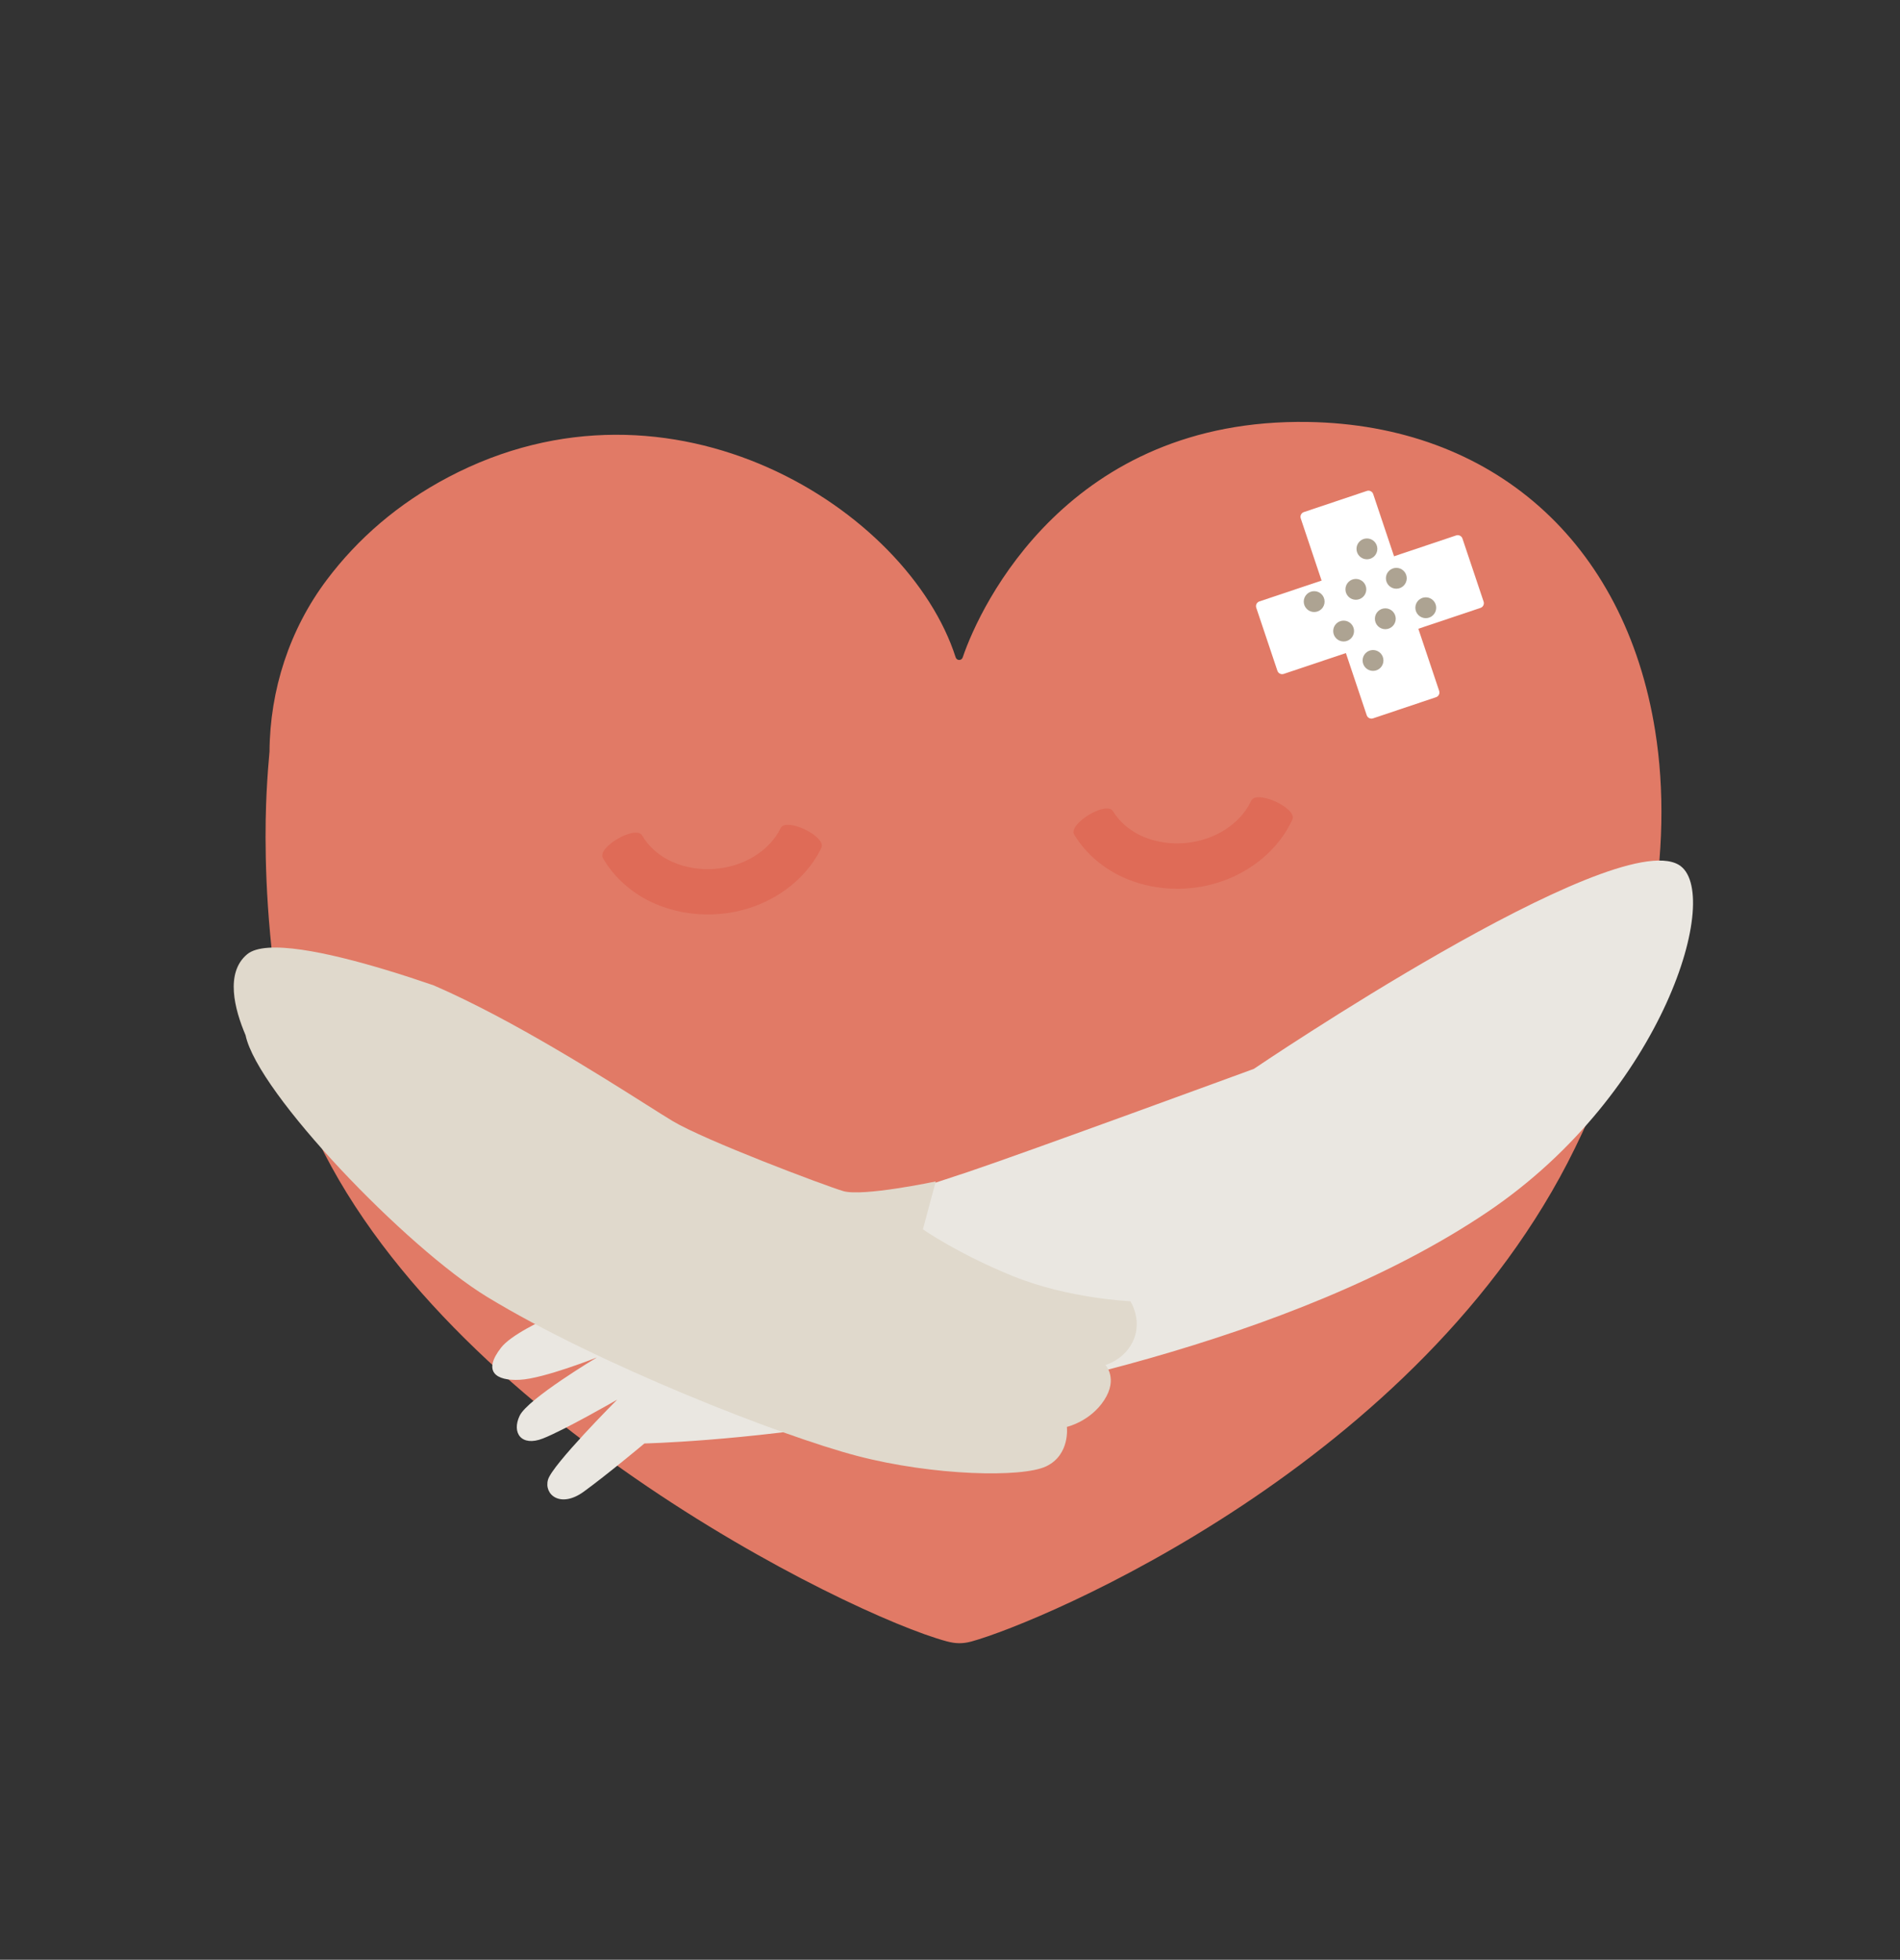 <?xml version="1.0" encoding="utf-8"?>
<!-- Generator: Adobe Illustrator 25.4.1, SVG Export Plug-In . SVG Version: 6.00 Build 0)  -->
<svg version="1.1" id="Ñëîé_1" xmlns="http://www.w3.org/2000/svg" xmlns:xlink="http://www.w3.org/1999/xlink" x="0px" y="0px"
	 viewBox="0 0 4484.5 4623.8" style="enable-background:new 0 0 4484.5 4623.8;" xml:space="preserve">
<rect x="0" y="0" width="4484.5" height="4623.8" fill="#333333" stroke="none"/>
<style type="text/css">
	.st0{fill:#E17A66;}
	.st1{fill:#DF6B57;}
	.st2{fill:#EAE7E1;}
	.st3{fill:#E0D9CC;}
	.st4{fill:#FFFFFF;}
	.st5{fill:#ADA392;}
</style>
<g>
	<path class="st0" d="M3717.1,2709.3C3353.3,3453.2,2458.5,3827.4,2293,3872.9c-20.9,5.7-37.5,5.3-58.4-0.3
		c-230.2-61.7-1228.7-549.9-1513.8-1248.4c-5.8-14.2-9.6-29-13.7-43.6c-15.7-55.2-20.9-72.2-23.3-78.6c-0.3-0.9-0.5-1.3-0.5-1.3
		s-21-85.5-37.4-219.2c-0.3-2.2-0.5-4.3-0.8-6.5c-23.2-193.5-18.9-342.2-16-402.7c2-41.2,4.8-75.4,7-99c0,0,0,0,0,0
		c1-145.4,47.1-288.1,135.1-405.1c73.6-97.9,169-180.2,286.2-242c528.3-279,1086.2,75.8,1198.2,424.8c2.6,8.1,13.9,8.2,16.6,0.2
		c42-124.4,251.4-565.1,815.6-555.6c432.2,7.3,747.5,280.3,818.9,729.2C3950.5,1999.6,3899.2,2336.9,3717.1,2709.3z"/>
	<path class="st0" d="M-367.4,1500.3"/>
	<path class="st1" d="M1682.4,2157.4c-46.8,1.7-94.1-6.7-137.4-25.6c-51.9-22.7-95.2-60.7-121.9-107.2
		c-14.7-25.6,77.9-78.9,92.6-53.3c15.4,26.8,41,49,72.1,62.6c60.5,26.4,135.8,21.3,191.9-13.2c28.4-17.4,50.1-40.5,62.8-66.8
		c12.8-26.6,109,20,96.2,46.5c-21.6,44.6-57.2,83.1-103,111.3C1789.6,2140.1,1736.2,2155.5,1682.4,2157.4z"/>
	<path class="st1" d="M2778.6,2097c-40.5,0-81.1-7.6-118.9-23.2c-52.3-21.5-96.5-58.6-124.2-104.5c-15.3-25.2,76.1-80.6,91.4-55.4
		c16,26.4,42.1,48.1,73.4,61c61.1,25.1,136.3,18.2,191.5-17.5c28-18.1,49.2-41.7,61.3-68.1c12.3-26.8,109.5,17.5,97.2,44.4
		c-20.6,45.1-55.3,84.3-100.5,113.5C2899,2080.2,2838.8,2097,2778.6,2097z"/>
	<path class="st2" d="M3962.2,2040.4c105.5,62.2-33.5,537-450.6,818.6c-466.7,315-1170.1,442-1465.7,491.8
		c-295.6,49.8-524.9,54.9-524.9,54.9s-88.5,74.1-143.3,113.8c-54.8,39.7-94.3,7-84.3-28.3c10-35.3,163.1-188.7,163.1-188.7
		s-124.1,71.5-175.2,91.5c-51,20-74-13.6-54.8-53.7s182.3-137.5,182.3-137.5s-125.2,49.8-181.9,52.7c-56.6,2.9-88.5-19.4-44.1-76
		c44.4-56.6,265.2-135.2,346.5-165.4c81.3-30.2,626-205.7,756.3-249.3s673.8-242.9,673.8-242.9S3806.1,1948.3,3962.2,2040.4z"/>
	<path class="st3" d="M2676.2,3159.7c-19.3,47.8-67.1,60.9-67.1,60.9s30.3,31.8-2.8,82.7c-33.1,50.9-88.2,63.3-88.2,63.3
		s8.2,65.7-48.7,93c-57,27.3-266.7,22.3-445.5-24.3c-178.8-46.6-612.4-215.9-874.5-375.6c-189.5-115.4-541.5-481-569.8-617.2
		c-26.1-61.3-48.6-147.2,3.6-190.9c43.7-36.6,191.6-4.3,327.6,36.7c39.5,11.9,78,24.6,112.6,36.5c47.9,20.7,98.1,45.4,148.1,71.8
		c182,96.3,361.1,215.6,416.2,248.5c76.2,45.6,356.4,151.3,402.3,165.1c45.9,13.8,218.6-22.7,218.6-22.7l-30.3,113
		c0,0,83.6,58.4,214,111c130.4,52.6,275.6,58.6,275.6,58.6S2695.5,3112,2676.2,3159.7z"/>
</g>
<g>
	<g>
		<path class="st4" d="M3015,1582.6l-49.9-148.7c-2.1-6.2,1.3-12.9,7.4-14.9l464.4-155.7c6.2-2.1,12.9,1.3,14.9,7.4l49.9,148.7
			c2.1,6.2-1.3,12.9-7.4,14.9L3030,1590C3023.8,1592.1,3017.1,1588.8,3015,1582.6z"/>
	</g>
	<g>
		<path class="st4" d="M3077.5,1208.2l148.7-49.9c6.2-2.1,12.9,1.3,14.9,7.4l155.7,464.4c2.1,6.2-1.3,12.9-7.4,14.9l-148.7,49.9
			c-6.2,2.1-12.9-1.3-14.9-7.4l-155.7-464.4C3068,1216.9,3071.4,1210.2,3077.5,1208.2z"/>
	</g>
</g>
<g>
	<g>
		<circle class="st5" cx="3226.3" cy="1295" r="24.6"/>
	</g>
	<g>
		<circle class="st5" cx="3295.7" cy="1364.4" r="24.6"/>
	</g>
	<g>
		<circle class="st5" cx="3365.2" cy="1433.9" r="24.6"/>
	</g>
	<g>
		<circle class="st5" cx="3101.8" cy="1419.4" r="24.6"/>
	</g>
	<g>
		<circle class="st5" cx="3171.3" cy="1488.9" r="24.6"/>
	</g>
	<g>
		<circle class="st5" cx="3240.7" cy="1558.3" r="24.6"/>
	</g>
	<g>
		<circle class="st5" cx="3200.2" cy="1390.5" r="24.6"/>
	</g>
	<g>
		<circle class="st5" cx="3269.7" cy="1459.9" r="24.6"/>
	</g>
</g>
</svg>
